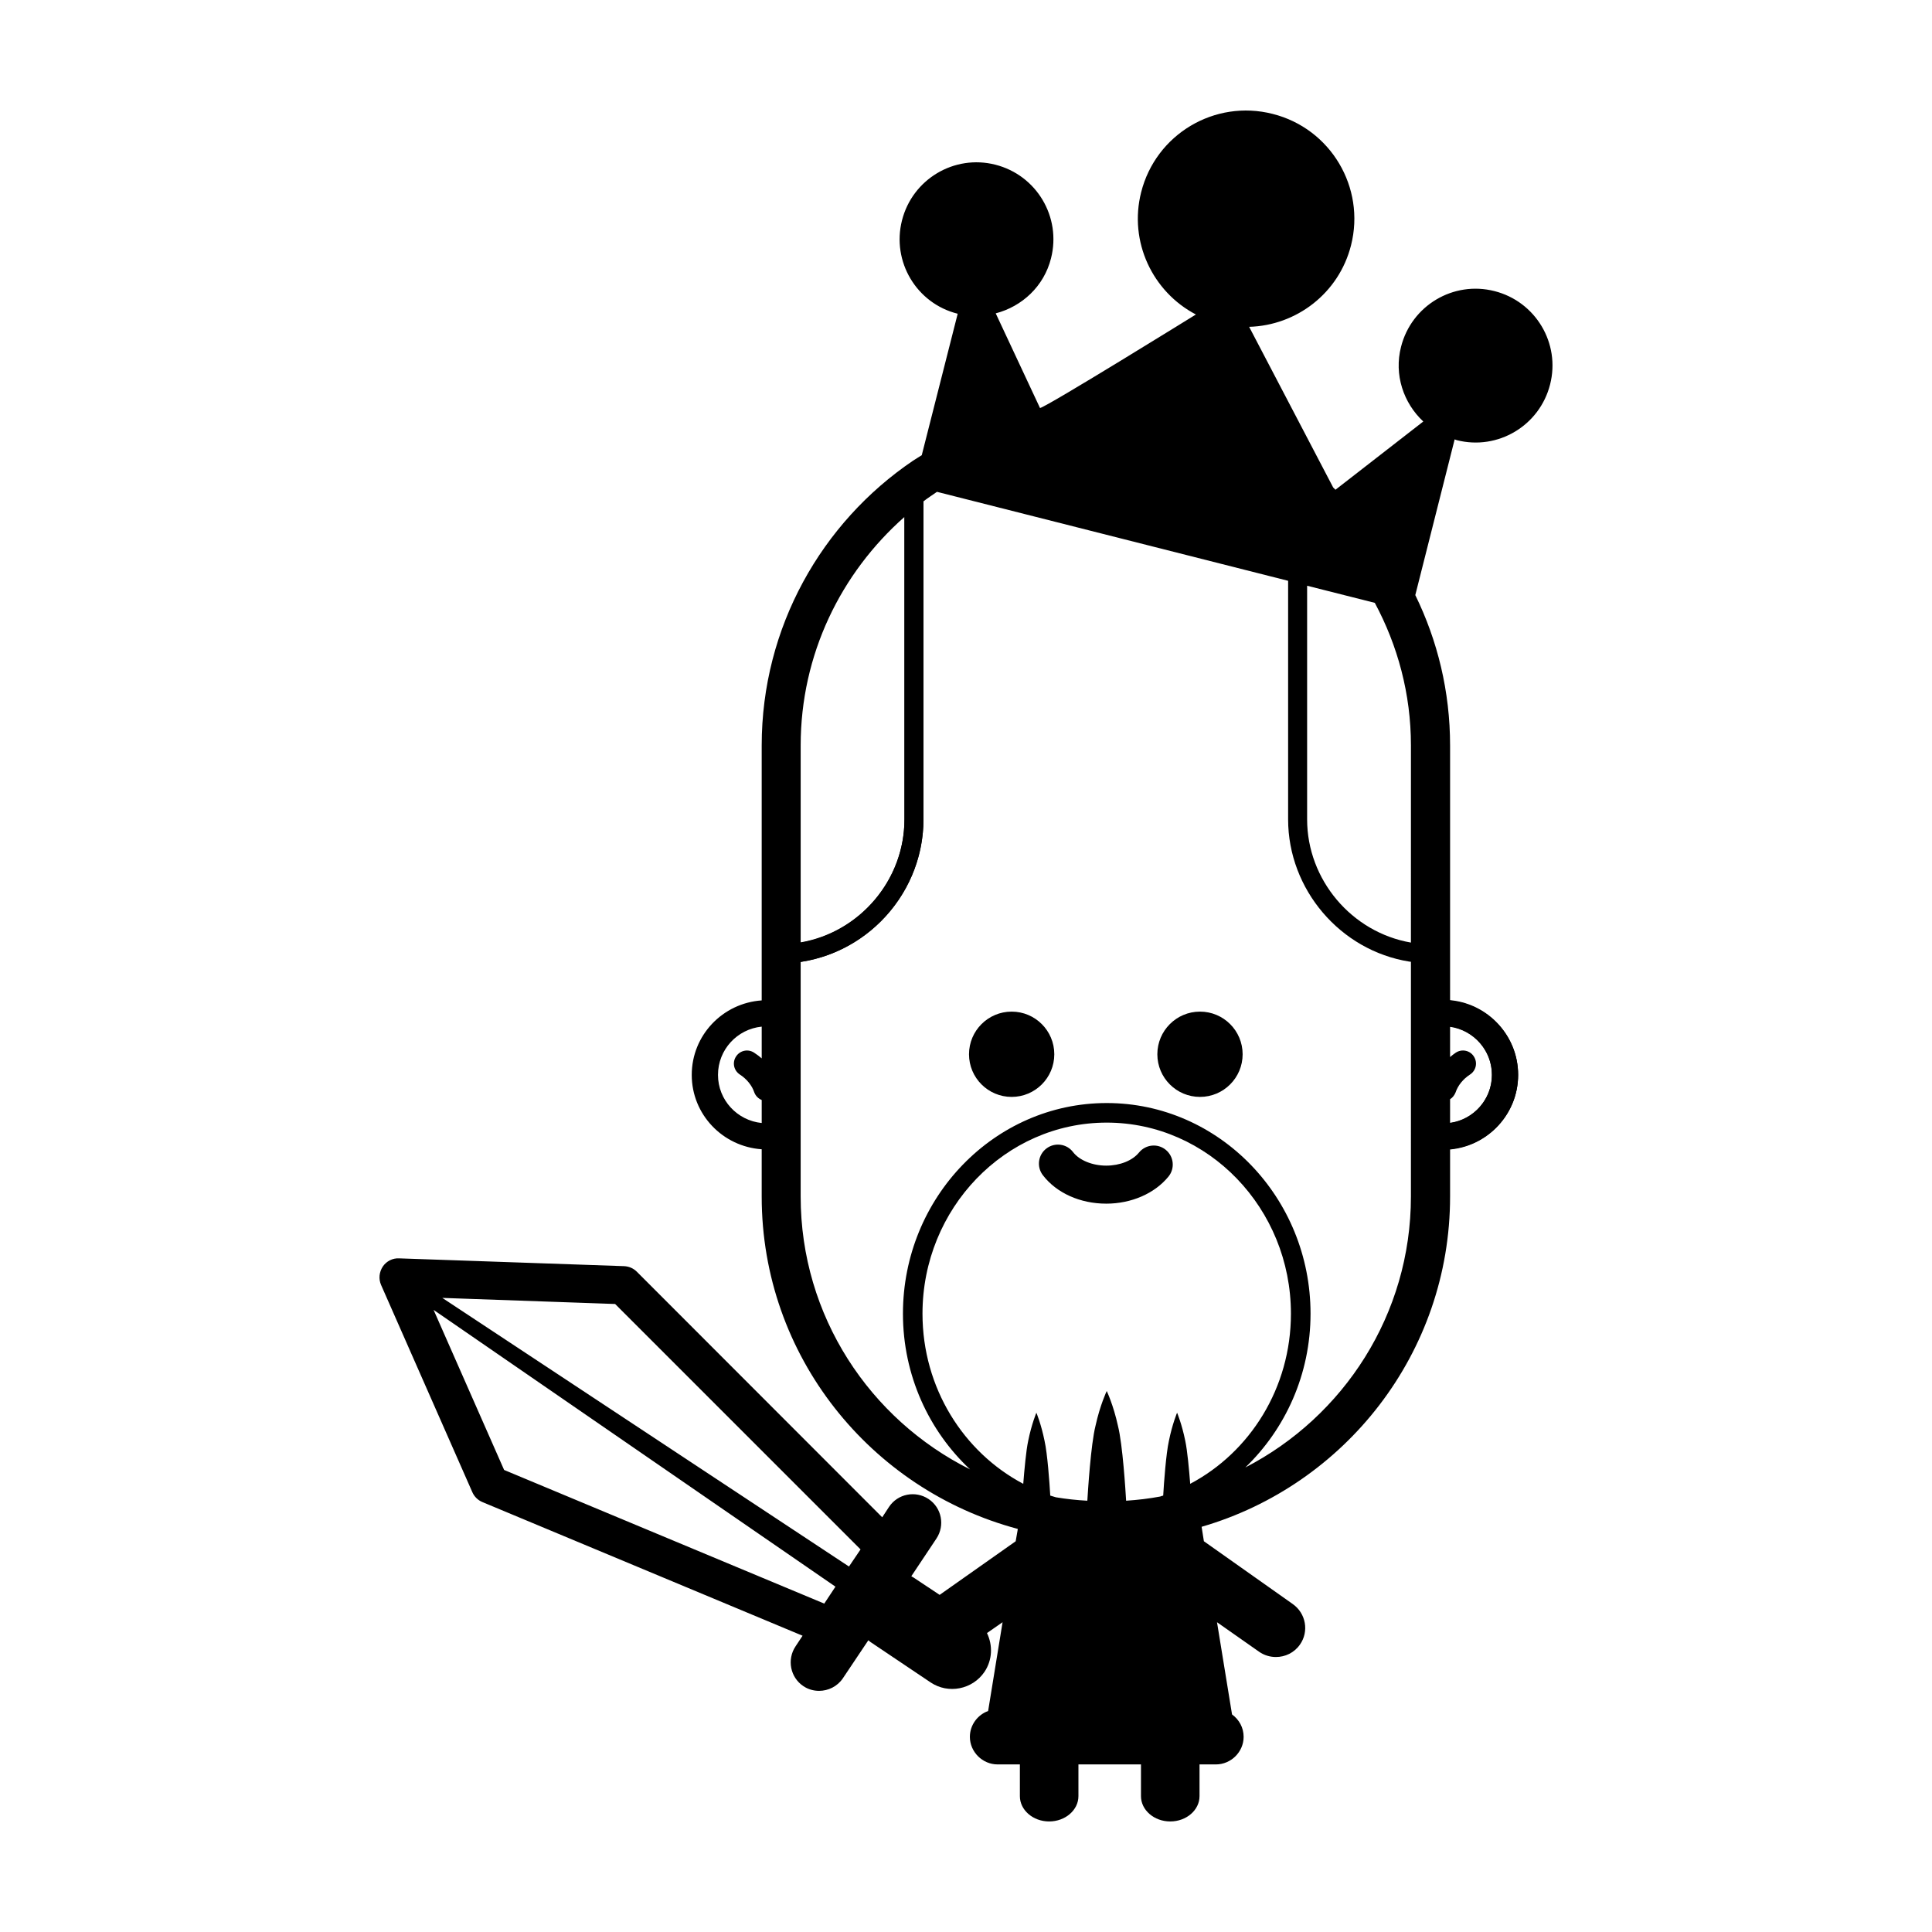 <?xml version="1.0" encoding="UTF-8"?>
<!-- Uploaded to: ICON Repo, www.iconrepo.com, Generator: ICON Repo Mixer Tools -->
<svg width="800px" height="800px" version="1.1" viewBox="144 144 512 512" xmlns="http://www.w3.org/2000/svg">
 <path d="m423.4 423.39c0 6.238-5.062 11.301-11.301 11.301-6.242 0-11.301-5.062-11.301-11.301 0-6.242 5.059-11.301 11.301-11.301 6.238 0 11.301 5.059 11.301 11.301"/>
 <path d="m473.31 423.39c0 6.238-5.059 11.301-11.301 11.301-6.242 0-11.301-5.062-11.301-11.301 0-6.242 5.059-11.301 11.301-11.301 6.242 0 11.301 5.059 11.301 11.301"/>
 <path d="m437.15 462.98c-6.891 0-13.164-2.82-16.785-7.547-1.691-2.207-1.273-5.371 0.934-7.062 2.207-1.688 5.371-1.281 7.062 0.934 1.676 2.188 5.129 3.598 8.793 3.598 3.617 0 6.949-1.328 8.688-3.465 1.758-2.16 4.934-2.488 7.09-0.73 2.16 1.758 2.484 4.934 0.73 7.09-3.668 4.496-9.836 7.184-16.512 7.184z"/>
 <path d="m526.45 448.71c10.957 0 19.871-8.914 19.871-19.871 0-10.957-8.914-19.871-19.871-19.871v6.941c7.129 0 12.93 5.801 12.93 12.93s-5.801 12.93-12.93 12.93z"/>
 <path transform="matrix(5.038 0 0 5.038 148.09 148.09)" d="m47.264 24.212v18.075c0 3.898-3.189 7.087-7.087 7.087" fill="none" stroke="#000000" stroke-miterlimit="10"/>
 <path d="m540.03 221.14c-10.883-2.769-21.965 3.828-24.738 14.762-1.914 7.406 0.656 14.914 5.894 19.801l-23.277 18.086c-0.203-0.203-0.402-0.402-0.605-0.605l-22.27-42.57c12.496-0.352 23.781-8.867 27.004-21.613 3.879-15.316-5.391-30.934-20.758-34.812-15.367-3.93-30.984 5.391-34.863 20.758-3.324 13.098 3.023 26.398 14.508 32.395 0 0-39.348 24.383-41.312 24.789l-11.738-25.09c6.953-1.812 12.797-7.152 14.66-14.609 2.769-10.934-3.828-22.016-14.762-24.789-10.883-2.769-21.965 3.828-24.738 14.762-2.769 10.883 3.828 22.016 14.762 24.738l-9.523 37.484c-0.754 0.504-1.562 0.957-2.316 1.461-24.184 16.375-40.102 44.133-40.102 75.469v67.562c-10.328 0.707-18.539 9.219-18.539 19.75 0 10.48 8.211 18.992 18.539 19.699v12.543c0 42.219 28.867 77.688 67.863 88.066l-0.051 0.402-0.504 2.871-20.152 14.207-6.902-4.586c-0.203-0.152-0.402-0.203-0.605-0.352l6.648-9.977c2.316-3.477 1.41-8.16-2.066-10.48-3.477-2.316-8.16-1.41-10.48 2.066l-1.812 2.769-65.043-65.094c-0.906-0.906-2.117-1.41-3.375-1.461l-59.602-2.066c-1.715-0.102-3.375 0.754-4.332 2.168-0.957 1.461-1.16 3.273-0.453 4.887l24.184 54.914c0.504 1.16 1.461 2.117 2.672 2.621l84.84 35.418-1.863 2.82c-2.316 3.477-1.41 8.211 2.066 10.531 1.258 0.855 2.719 1.258 4.18 1.258 2.418 0 4.836-1.16 6.297-3.324l6.75-10.078c0.203 0.152 0.352 0.301 0.555 0.453l15.973 10.73c4.684 3.125 11.082 1.863 14.258-2.82 2.117-3.176 2.215-7.055 0.656-10.277l4.133-2.871-3.828 23.527c-2.769 1.008-4.836 3.68-4.836 6.852 0 3.981 3.324 7.305 7.356 7.305h5.894v8.414c0 3.68 3.477 6.699 7.758 6.699s7.758-3.023 7.758-6.699v-8.414h16.574v8.414c0 3.68 3.477 6.699 7.758 6.699s7.758-3.023 7.758-6.699v-8.414h4.332c4.031 0 7.356-3.324 7.356-7.305 0-2.469-1.211-4.586-3.074-5.945l-3.981-24.434 11.133 7.809c1.359 0.957 2.922 1.41 4.484 1.41 2.418 0 4.836-1.109 6.348-3.273 2.469-3.477 1.613-8.312-1.914-10.781l-23.527-16.625-0.605-3.828c37.988-11.035 65.848-46.047 65.848-87.512v-12.594c10.078-0.906 18.035-9.32 18.035-19.648s-7.961-18.742-18.035-19.699v-67.609c0-14.309-3.324-27.809-9.219-39.852l10.43-41.262c0.203 0.051 0.352 0.152 0.555 0.203 10.883 2.769 21.965-3.828 24.738-14.762 2.781-10.887-3.816-21.973-14.75-24.742zm-194.17 203.34c-0.656-0.555-1.309-1.059-2.016-1.512-1.613-1.059-3.727-0.605-4.785 1.008-1.059 1.613-0.605 3.727 1.008 4.785 1.863 1.211 3.223 2.922 3.828 4.734 0.352 0.957 1.109 1.664 1.965 2.016v6.098c-6.5-0.656-11.586-6.098-11.586-12.746 0-6.699 5.09-12.141 11.586-12.797zm16.574 144.49-84.84-35.418-18.691-42.422 106.5 73.355zm6.551-9.824-107.77-71.188 45.797 1.613 65.043 65.043zm159.3-123.84c0.656-0.402 1.16-1.059 1.461-1.812 0.605-1.812 1.965-3.527 3.828-4.734 1.613-1.059 2.066-3.176 1.008-4.785-1.008-1.613-3.176-2.066-4.785-1.008-0.555 0.352-1.008 0.754-1.512 1.16v-8.012c6.246 0.906 11.082 6.246 11.082 12.746s-4.836 11.84-11.082 12.695zm-172.1-93.758c0-24.133 10.68-45.695 27.508-60.559v80.156c0 15.973-11.789 29.875-27.508 32.598zm103.23 195.68c-0.301-3.777-0.754-8.816-1.309-11.387-0.906-4.484-2.168-7.457-2.168-7.457s-1.258 2.973-2.168 7.457c-0.754 3.375-1.309 10.984-1.512 14.508-0.25 0.051-0.555 0.152-0.805 0.25-2.973 0.555-5.945 0.906-9.02 1.109-0.152-2.519-0.906-14.863-2.168-19.852-1.211-5.543-2.973-9.219-2.973-9.219s-1.762 3.68-2.973 9.219c-1.258 4.988-2.016 17.434-2.168 19.852-2.82-0.152-5.594-0.453-8.312-0.906-0.504-0.152-1.008-0.301-1.512-0.453-0.203-3.527-0.754-11.133-1.512-14.508-0.906-4.484-2.168-7.457-2.168-7.457s-1.258 2.973-2.168 7.457c-0.555 2.57-1.008 7.609-1.309 11.387-15.82-8.363-26.703-25.391-26.703-45.09 0-27.91 21.914-50.633 48.82-50.633 26.902 0 48.82 22.723 48.82 50.633 0.008 19.699-10.875 36.727-26.695 45.09zm58.492-76.125c0 31.234-17.836 58.34-43.883 71.793 10.578-10.176 17.281-24.637 17.281-40.758 0-30.781-24.234-55.82-54.008-55.82-29.773 0-54.008 25.039-54.008 55.82 0 16.375 6.902 31.086 17.785 41.262-26.551-13.25-44.891-40.656-44.891-72.297v-62.219c0.152 0 0.25 0 0.402-0.051 18.34-2.922 32.145-19.145 32.145-37.684v-84.289c1.16-0.906 2.367-1.664 3.578-2.519l93.055 23.578v63.227c0 18.539 13.805 34.762 32.094 37.684 0.152 0.051 0.301 0 0.453 0.051zm0-67.309c-15.719-2.719-27.508-16.676-27.508-32.648v-61.918l17.938 4.535c6.047 11.285 9.574 24.082 9.574 37.785z"/>
</svg>